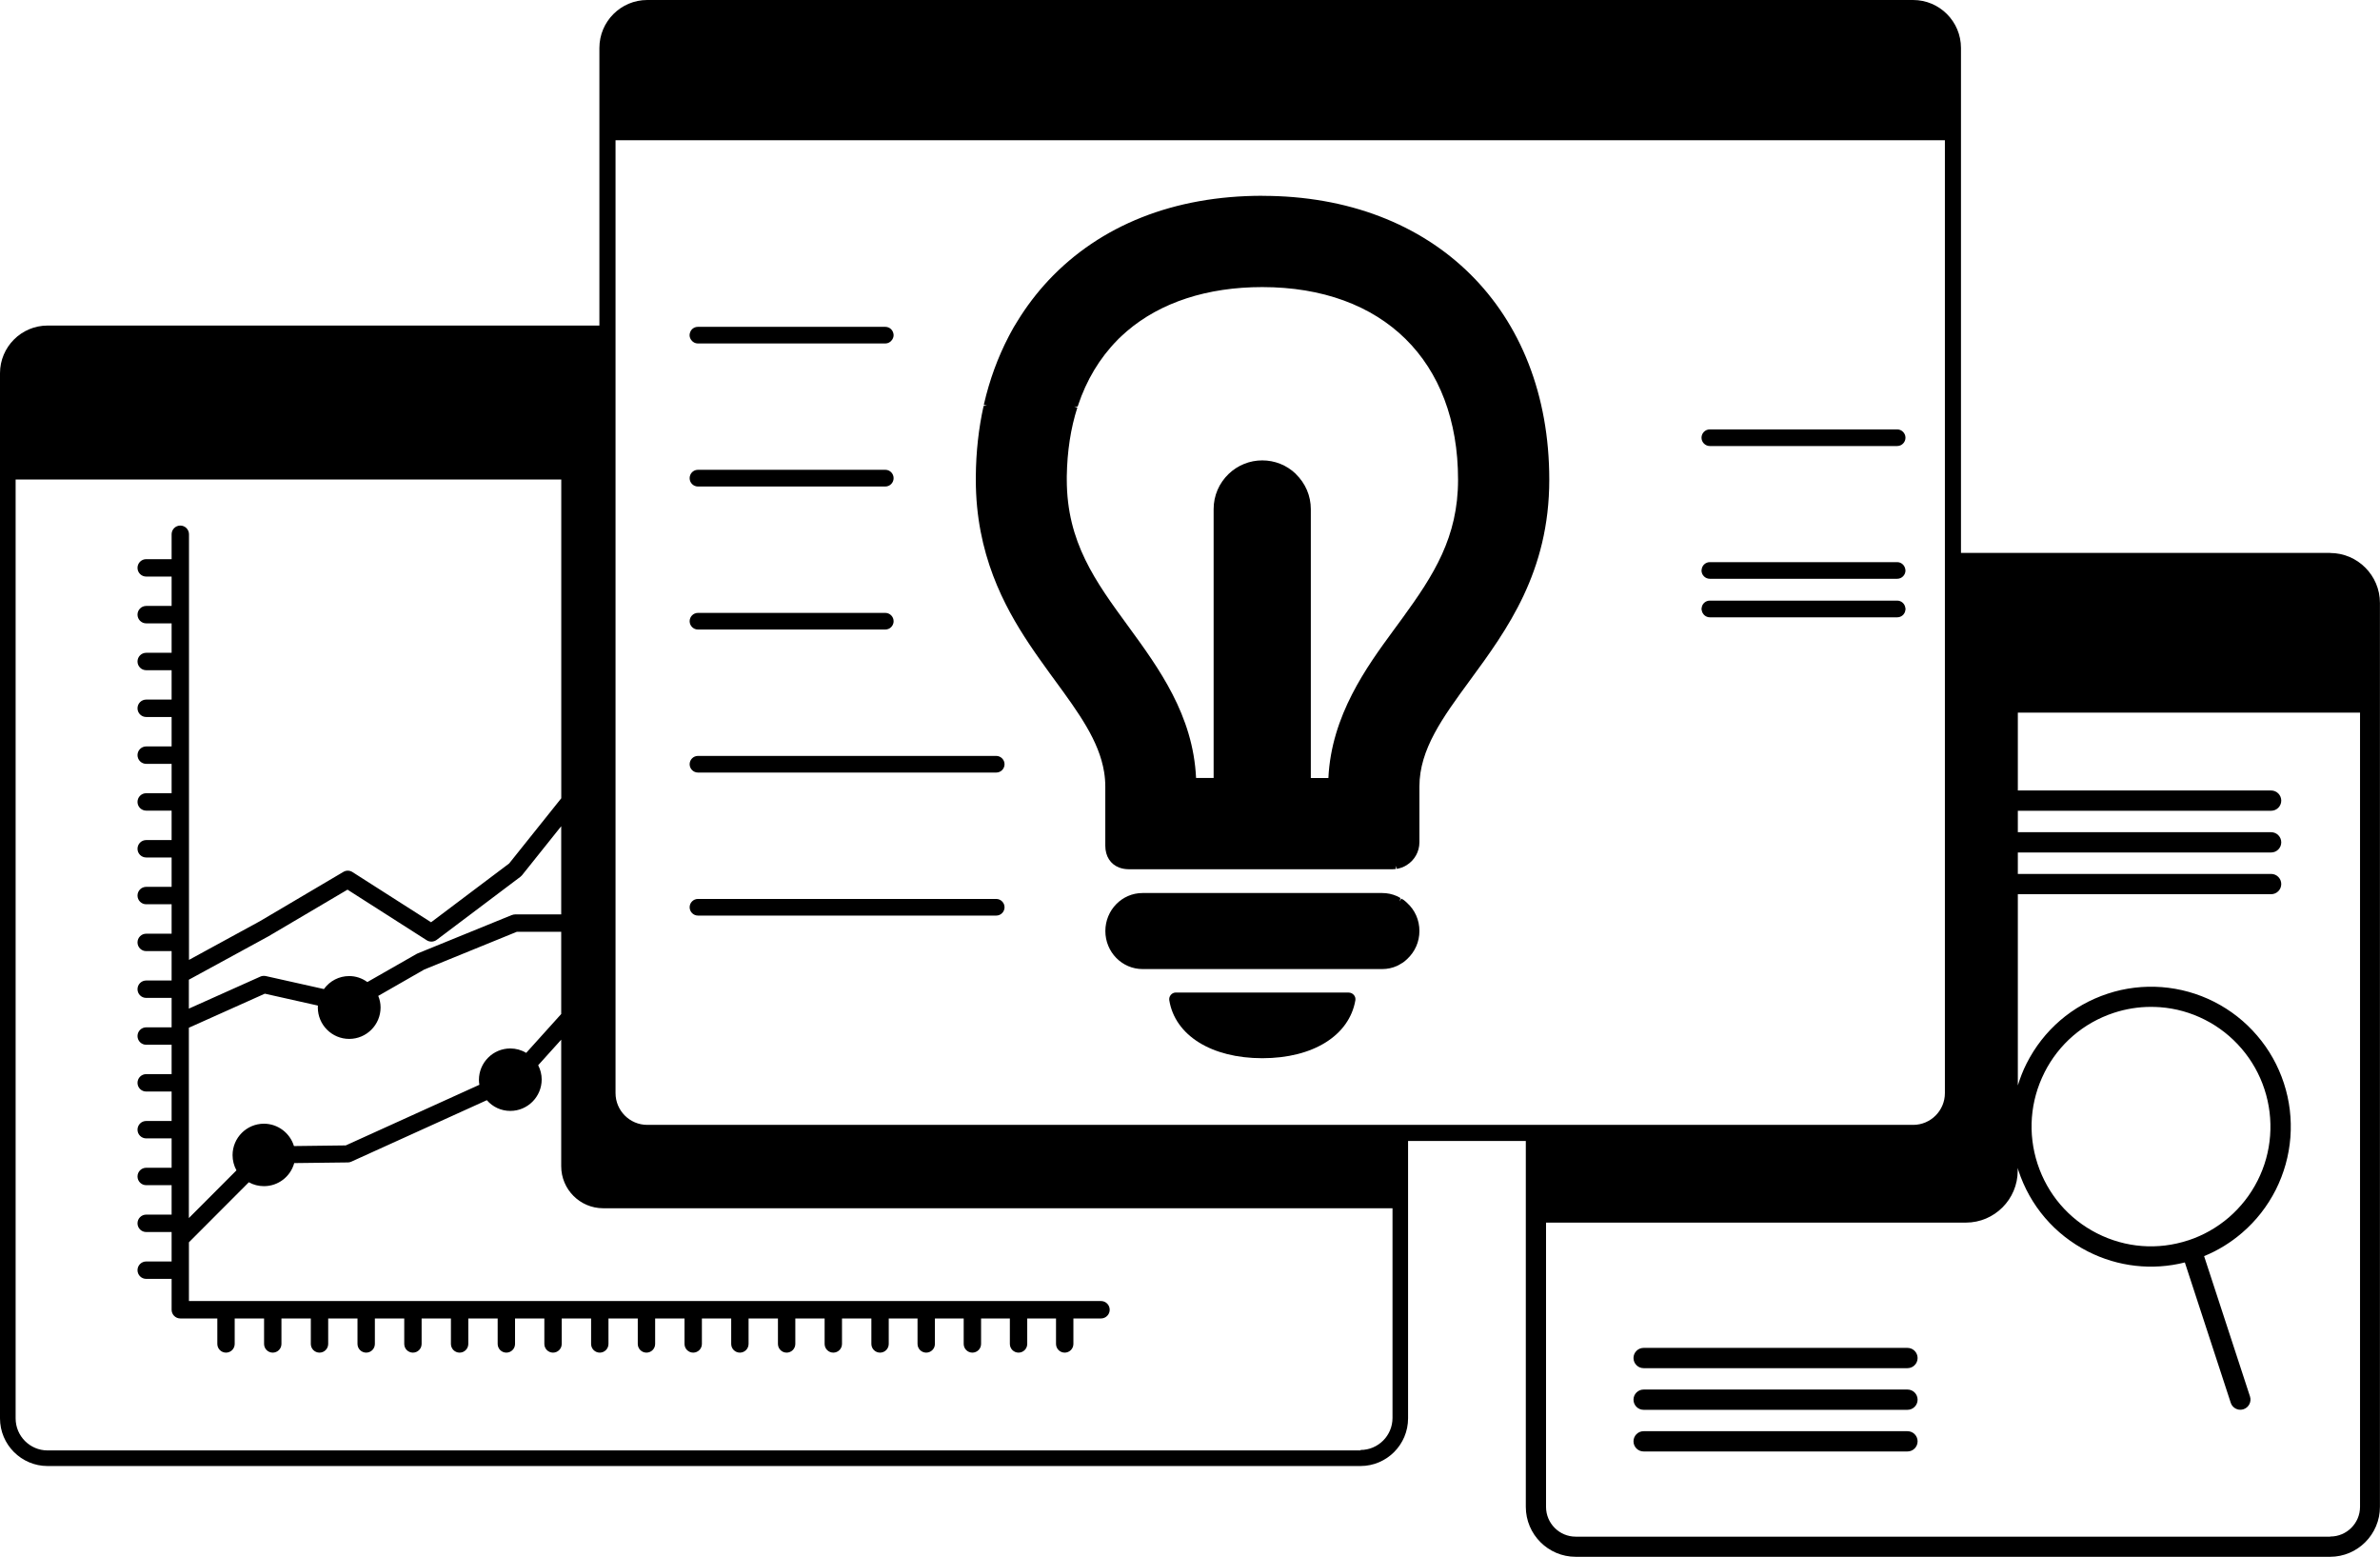 <svg width="393" height="257" viewBox="0 0 393 257" fill="none" xmlns="http://www.w3.org/2000/svg">
<g clip-path="url(#clip0_8068_6155)">
<path d="M384.767 91.273H323.808V7.916C323.808 3.551 320.265 0 315.907 0H106.876C102.519 0 98.975 3.551 98.975 7.916V53.741H7.858C3.522 53.741 0 57.27 0 61.614V234.131C0 238.475 3.522 242.004 7.858 242.004H224.651C228.987 242.004 232.509 238.475 232.509 234.131V188.349H251.951V248.74C251.951 253.289 255.644 256.989 260.184 256.989H384.757C389.296 256.989 392.989 253.289 392.989 248.74V99.533C392.989 94.985 389.296 91.284 384.757 91.284L384.767 91.273ZM384.767 253.664H260.194C257.486 253.664 255.291 251.465 255.291 248.751V201.822H324.622C329.332 201.822 333.176 197.982 333.176 193.251V192.79C333.219 192.919 333.24 193.048 333.283 193.176C335.199 199.044 339.289 203.807 344.781 206.595C349.748 209.116 355.401 209.749 360.775 208.398L368.355 231.567C368.58 232.254 369.222 232.715 369.94 232.715C370.111 232.715 370.282 232.683 370.464 232.629C371.342 232.339 371.813 231.395 371.535 230.527L363.955 207.357C366.235 206.424 368.345 205.126 370.229 203.506C372.541 201.522 374.404 199.13 375.785 196.416C377.155 193.691 377.969 190.774 378.205 187.738C378.429 184.702 378.076 181.688 377.123 178.792C376.17 175.896 374.693 173.257 372.702 170.94C370.721 168.623 368.334 166.757 365.625 165.373C362.906 164 359.994 163.185 356.964 162.949C353.924 162.723 350.926 163.077 348.036 164.032C342.179 165.952 337.426 170.05 334.643 175.552C334.043 176.732 333.583 177.945 333.197 179.178V147.61H375.025C375.946 147.61 376.695 146.859 376.695 145.936C376.695 145.014 375.946 144.263 375.025 144.263H333.197V140.723H375.025C375.946 140.723 376.695 139.972 376.695 139.05C376.695 138.127 375.946 137.376 375.025 137.376H333.197V133.837H375.025C375.946 133.837 376.695 133.086 376.695 132.163C376.695 131.241 375.946 130.49 375.025 130.49H333.197V117.639H389.703V248.73C389.703 251.444 387.508 253.643 384.799 253.643L384.767 253.664ZM337.587 177.054C339.963 172.345 344.032 168.848 349.042 167.196C351.033 166.542 353.089 166.21 355.166 166.21C355.669 166.21 356.172 166.231 356.675 166.263C359.266 166.456 361.76 167.154 364.084 168.333C366.407 169.513 368.441 171.112 370.143 173.096C371.835 175.07 373.109 177.333 373.922 179.811C374.736 182.289 375.046 184.863 374.854 187.47C374.661 190.066 373.965 192.565 372.787 194.893C371.61 197.22 370.015 199.258 368.045 200.964C366.064 202.659 363.816 203.935 361.343 204.75H361.321C356.322 206.392 350.99 205.984 346.29 203.603C341.591 201.221 338.101 197.145 336.452 192.125C334.814 187.105 335.221 181.753 337.597 177.044L337.587 177.054ZM315.907 185.689H106.876C103.986 185.689 101.641 183.329 101.641 180.444V23.148H321.153V180.444C321.153 183.34 318.798 185.689 315.918 185.689H315.907ZM224.662 239.43H7.858C4.946 239.43 2.58 237.059 2.58 234.141V79.152H92.68V131.777L84.073 142.536L71.183 152.243L58.197 143.952C57.736 143.662 57.158 143.651 56.698 143.93L42.909 152.072L31.207 158.454V88.195C31.207 87.401 30.565 86.757 29.773 86.757C28.981 86.757 28.338 87.401 28.338 88.195V92.303H24.142C23.349 92.303 22.707 92.947 22.707 93.74C22.707 94.534 23.349 95.178 24.142 95.178H28.338V100.026H24.142C23.349 100.026 22.707 100.67 22.707 101.463C22.707 102.257 23.349 102.901 24.142 102.901H28.338V107.76H24.142C23.349 107.76 22.707 108.404 22.707 109.197C22.707 109.991 23.349 110.635 24.142 110.635H28.338V115.483H24.142C23.349 115.483 22.707 116.127 22.707 116.921C22.707 117.714 23.349 118.358 24.142 118.358H28.338V123.217H24.142C23.349 123.217 22.707 123.861 22.707 124.654C22.707 125.448 23.349 126.092 24.142 126.092H28.338V130.94H24.142C23.349 130.94 22.707 131.584 22.707 132.378C22.707 133.171 23.349 133.815 24.142 133.815H28.338V138.674H24.142C23.349 138.674 22.707 139.318 22.707 140.112C22.707 140.905 23.349 141.549 24.142 141.549H28.338V146.397H24.142C23.349 146.397 22.707 147.041 22.707 147.835C22.707 148.629 23.349 149.272 24.142 149.272H28.338V154.131H24.142C23.349 154.131 22.707 154.775 22.707 155.569C22.707 156.362 23.349 157.006 24.142 157.006H28.338V161.855H24.142C23.349 161.855 22.707 162.498 22.707 163.292C22.707 164.086 23.349 164.729 24.142 164.729H28.338V169.588H24.142C23.349 169.588 22.707 170.232 22.707 171.026C22.707 171.82 23.349 172.463 24.142 172.463H28.338V177.312H24.142C23.349 177.312 22.707 177.955 22.707 178.749C22.707 179.543 23.349 180.186 24.142 180.186H28.338V185.046H24.142C23.349 185.046 22.707 185.689 22.707 186.483C22.707 187.277 23.349 187.92 24.142 187.92H28.338V192.769H24.142C23.349 192.769 22.707 193.412 22.707 194.206C22.707 195 23.349 195.644 24.142 195.644H28.338V200.503H24.142C23.349 200.503 22.707 201.146 22.707 201.94C22.707 202.734 23.349 203.377 24.142 203.377H28.338V208.237H24.142C23.349 208.237 22.707 208.88 22.707 209.674C22.707 210.468 23.349 211.111 24.142 211.111H28.338V216.207C28.338 217 28.981 217.644 29.773 217.644H35.886V221.849C35.886 222.643 36.528 223.286 37.321 223.286C38.113 223.286 38.755 222.643 38.755 221.849V217.644H43.605V221.849C43.605 222.643 44.247 223.286 45.039 223.286C45.832 223.286 46.474 222.643 46.474 221.849V217.644H51.324V221.849C51.324 222.643 51.966 223.286 52.758 223.286C53.55 223.286 54.193 222.643 54.193 221.849V217.644H59.032V221.849C59.032 222.643 59.674 223.286 60.467 223.286C61.259 223.286 61.901 222.643 61.901 221.849V217.644H66.751V221.849C66.751 222.643 67.393 223.286 68.185 223.286C68.978 223.286 69.62 222.643 69.62 221.849V217.644H74.459V221.849C74.459 222.643 75.101 223.286 75.894 223.286C76.686 223.286 77.328 222.643 77.328 221.849V217.644H82.178V221.849C82.178 222.643 82.82 223.286 83.612 223.286C84.405 223.286 85.047 222.643 85.047 221.849V217.644H89.886V221.849C89.886 222.643 90.528 223.286 91.321 223.286C92.113 223.286 92.755 222.643 92.755 221.849V217.644H97.605V221.849C97.605 222.643 98.247 223.286 99.04 223.286C99.832 223.286 100.474 222.643 100.474 221.849V217.644H105.313V221.849C105.313 222.643 105.956 223.286 106.748 223.286C107.54 223.286 108.182 222.643 108.182 221.849V217.644H113.032V221.849C113.032 222.643 113.674 223.286 114.467 223.286C115.259 223.286 115.901 222.643 115.901 221.849V217.644H120.74V221.849C120.74 222.643 121.383 223.286 122.175 223.286C122.967 223.286 123.609 222.643 123.609 221.849V217.644H128.459V221.849C128.459 222.643 129.102 223.286 129.894 223.286C130.686 223.286 131.328 222.643 131.328 221.849V217.644H136.167V221.849C136.167 222.643 136.81 223.286 137.602 223.286C138.394 223.286 139.036 222.643 139.036 221.849V217.644H143.886V221.849C143.886 222.643 144.529 223.286 145.321 223.286C146.113 223.286 146.755 222.643 146.755 221.849V217.644H151.509V221.849C151.509 222.643 152.151 223.286 152.943 223.286C153.736 223.286 154.378 222.643 154.378 221.849V217.644H159.131V221.849C159.131 222.643 159.774 223.286 160.566 223.286C161.358 223.286 162.001 222.643 162.001 221.849V217.644H166.754V221.849C166.754 222.643 167.396 223.286 168.188 223.286C168.981 223.286 169.623 222.643 169.623 221.849V217.644H174.376V221.849C174.376 222.643 175.019 223.286 175.811 223.286C176.603 223.286 177.246 222.643 177.246 221.849V217.644H181.806C182.598 217.644 183.241 217 183.241 216.207C183.241 215.413 182.598 214.769 181.806 214.769H31.197V205.072L41.089 195.161C41.849 195.59 42.706 195.804 43.594 195.804C45.939 195.804 47.973 194.228 48.583 191.996L57.447 191.889C57.64 191.889 57.833 191.846 58.015 191.76L80.39 181.613C81.375 182.75 82.767 183.383 84.266 183.383C87.124 183.383 89.447 181.055 89.447 178.191C89.447 177.387 89.244 176.572 88.869 175.842L92.67 171.627V192.511C92.67 196.341 95.774 199.451 99.596 199.451H229.94V234.066C229.94 236.984 227.574 239.355 224.662 239.355V239.43ZM84.266 173.075C81.407 173.075 79.084 175.402 79.084 178.266C79.084 178.524 79.105 178.792 79.159 179.071L57.094 189.079L48.54 189.186C47.887 187.03 45.874 185.496 43.583 185.496C40.725 185.496 38.402 187.824 38.402 190.688C38.402 191.567 38.627 192.426 39.044 193.198L31.186 201.071V169.653L43.733 164.032L52.491 165.995C52.491 166.102 52.48 166.199 52.48 166.306C52.48 169.17 54.803 171.498 57.662 171.498C60.52 171.498 62.843 169.17 62.843 166.306C62.843 165.652 62.715 165.019 62.458 164.397L70.059 160.042L85.358 153.81H92.67V167.389L86.888 173.804C86.085 173.321 85.186 173.075 84.266 173.075ZM84.533 151.042L68.924 157.403C68.86 157.424 68.806 157.457 68.753 157.489L60.659 162.112C59.771 161.468 58.743 161.125 57.662 161.125C55.991 161.125 54.461 161.919 53.486 163.27L43.894 161.125C43.594 161.061 43.284 161.082 42.995 161.211L31.186 166.499V161.726L44.311 154.571L57.383 146.859L70.466 155.215C70.969 155.537 71.622 155.504 72.104 155.15L85.936 144.735C86.032 144.66 86.118 144.574 86.193 144.488L92.67 136.389V150.946H85.079C84.897 150.946 84.715 150.978 84.533 151.053V151.042Z" fill="black"/>
<path d="M314.976 236.255H271.403C270.483 236.255 269.733 237.006 269.733 237.928C269.733 238.85 270.483 239.601 271.403 239.601H314.976C315.897 239.601 316.646 238.85 316.646 237.928C316.646 237.006 315.897 236.255 314.976 236.255Z" fill="black"/>
<path d="M314.976 229.379H271.403C270.483 229.379 269.733 230.13 269.733 231.052C269.733 231.975 270.483 232.726 271.403 232.726H314.976C315.897 232.726 316.646 231.975 316.646 231.052C316.646 230.13 315.897 229.379 314.976 229.379Z" fill="black"/>
<path d="M314.976 222.503H271.403C270.483 222.503 269.733 223.254 269.733 224.176C269.733 225.099 270.483 225.85 271.403 225.85H314.976C315.897 225.85 316.646 225.099 316.646 224.176C316.646 223.254 315.897 222.503 314.976 222.503Z" fill="black"/>
<path d="M231.706 148.521C231.706 148.521 231.61 148.457 231.513 148.403C231.47 148.371 231.428 148.35 231.385 148.328L231.139 148.8L231.246 148.242C231.064 148.135 230.892 148.028 230.7 147.942C229.918 147.588 229.083 147.416 228.248 147.416H188.658C185.275 147.416 182.523 150.227 182.523 153.692C182.523 157.156 185.275 159.967 188.658 159.967H228.248C229.094 159.967 229.918 159.795 230.7 159.441C230.892 159.355 231.064 159.248 231.246 159.141L231.385 159.055C231.385 159.055 231.47 159.012 231.567 158.948C231.62 158.915 231.663 158.894 231.706 158.862C231.931 158.701 232.145 158.508 232.348 158.325C233.654 157.113 234.382 155.472 234.382 153.681C234.382 151.889 233.665 150.248 232.348 149.047C232.145 148.854 231.942 148.671 231.717 148.511L231.706 148.521Z" fill="black"/>
<path d="M222.713 163.839H194.172C193.85 163.839 193.54 163.978 193.326 164.236C193.122 164.483 193.026 164.804 193.08 165.126C194.032 170.929 200.06 174.684 208.442 174.684C216.825 174.684 222.788 170.94 223.805 165.137C223.859 164.815 223.773 164.493 223.559 164.247C223.345 164 223.034 163.85 222.713 163.85V163.839Z" fill="black"/>
<path d="M208.442 32.319C193.915 32.319 181.699 37.146 173.124 46.285C171.208 48.334 169.484 50.598 168.006 53.011L167.889 53.204C167.728 53.472 167.557 53.74 167.396 54.009C167.3 54.17 167.214 54.341 167.118 54.513L166.904 54.899C166.786 55.114 166.668 55.317 166.561 55.543C164.773 58.975 163.403 62.708 162.493 66.655C162.493 66.655 162.45 66.827 162.45 66.838L162.975 66.956L162.418 67.009C161.604 70.678 161.165 74.582 161.133 78.616V79.184C161.123 91.445 165.822 100.101 169.912 106.258C170.48 107.116 171.058 107.953 171.646 108.779C172.225 109.605 172.813 110.42 173.391 111.214L174.216 112.34C178.123 117.682 181.485 122.295 182.32 127.454C182.449 128.248 182.513 129.052 182.513 129.835V139.597C182.513 141.345 183.359 142.675 184.836 143.222C185.307 143.394 185.832 143.49 186.399 143.49H229.929C230.122 143.49 230.314 143.469 230.507 143.437L230.432 142.901L230.646 143.415C230.721 143.415 230.807 143.394 230.892 143.383C230.978 143.362 231.053 143.34 231.214 143.287L231.46 143.212C231.46 143.212 231.588 143.169 231.61 143.158C231.845 143.061 232.059 142.943 232.274 142.815C233.601 141.989 234.383 140.573 234.383 139.028V129.835C234.383 123.689 238.237 118.433 242.701 112.34C248.857 103.952 255.826 94.438 255.826 79.184C255.826 51.155 236.791 32.33 208.453 32.33L208.442 32.319ZM213.967 78.219C212.468 76.781 210.498 75.998 208.432 75.998C206.365 75.998 204.396 76.792 202.897 78.219C201.291 79.753 200.402 81.823 200.402 84.043V128.42H197.501C197.019 118.058 191.345 110.291 186.335 103.426C180.875 95.961 176.154 89.503 176.154 79.173V78.616C176.218 74.529 176.796 70.71 177.899 67.278L177.385 67.117H177.952L178.006 66.945C179.408 62.73 181.592 59.104 184.483 56.165L184.697 55.94C184.815 55.822 184.932 55.714 185.05 55.607L185.243 55.425C185.51 55.178 185.778 54.931 186.067 54.684C191.634 49.911 199.364 47.39 208.421 47.39C228.366 47.39 240.763 59.576 240.763 79.184C240.763 88.677 236.759 94.92 231.535 102.096L230.025 104.156C225.711 110.045 219.844 118.079 219.352 128.43H216.45V84.054C216.45 81.834 215.562 79.774 213.956 78.23L213.967 78.219Z" fill="black"/>
<path d="M115.248 56.701H146.188C146.638 56.701 147.045 56.476 147.312 56.09C147.473 55.843 147.558 55.586 147.558 55.328C147.558 55.178 147.526 55.017 147.462 54.845C147.259 54.298 146.755 53.955 146.177 53.955H115.238C114.659 53.955 114.156 54.309 113.964 54.845C113.899 55.006 113.867 55.167 113.867 55.328C113.867 55.586 113.953 55.843 114.113 56.09C114.381 56.476 114.788 56.701 115.238 56.701H115.248Z" fill="black"/>
<path d="M115.248 80.311H146.188C146.948 80.311 147.558 79.688 147.558 78.937C147.558 78.755 147.526 78.573 147.451 78.401C147.237 77.886 146.734 77.554 146.188 77.554H115.248C114.692 77.554 114.199 77.886 113.985 78.401C113.91 78.573 113.878 78.755 113.878 78.937C113.878 79.699 114.499 80.311 115.248 80.311Z" fill="black"/>
<path d="M115.248 103.92H146.188C146.381 103.92 146.563 103.877 146.745 103.802C147.237 103.577 147.558 103.083 147.558 102.547C147.558 101.785 146.938 101.174 146.188 101.174H115.248C114.488 101.174 113.878 101.796 113.878 102.547C113.878 103.298 114.499 103.92 115.248 103.92Z" fill="black"/>
<path d="M313.274 70.882H282.334C281.574 70.882 280.964 71.504 280.964 72.255C280.964 73.006 281.585 73.628 282.334 73.628H313.274C314.034 73.628 314.644 73.006 314.644 72.255C314.644 71.504 314.023 70.882 313.274 70.882Z" fill="black"/>
<path d="M313.274 92.796H282.334C281.649 92.796 281.071 93.322 280.996 93.966C280.985 94.008 280.964 94.116 280.964 94.169C280.964 94.931 281.585 95.542 282.334 95.542H313.274C314.034 95.542 314.644 94.92 314.644 94.169C314.644 94.116 314.644 94.051 314.623 94.008C314.537 93.322 313.959 92.796 313.274 92.796Z" fill="black"/>
<path d="M313.274 99.147H282.334C281.649 99.147 281.081 99.651 280.996 100.305C280.985 100.348 280.964 100.477 280.964 100.519C280.964 100.616 280.985 100.691 280.996 100.713C281.092 101.399 281.66 101.903 282.345 101.903H313.285C313.97 101.903 314.537 101.399 314.623 100.745C314.633 100.702 314.655 100.584 314.655 100.53C314.655 100.434 314.633 100.359 314.623 100.337C314.526 99.651 313.959 99.147 313.274 99.147Z" fill="black"/>
<path d="M164.506 124.783H115.248C114.488 124.783 113.878 125.405 113.878 126.156C113.878 126.907 114.499 127.529 115.248 127.529H164.506C165.266 127.529 165.876 126.907 165.876 126.156C165.876 125.405 165.255 124.783 164.506 124.783Z" fill="black"/>
<path d="M164.506 148.393H115.248C114.488 148.393 113.878 149.015 113.878 149.766C113.878 150.516 114.499 151.139 115.248 151.139H164.506C165.266 151.139 165.876 150.516 165.876 149.766C165.876 149.015 165.255 148.393 164.506 148.393Z" fill="black"/>
</g>
<defs>
<clipPath id="clip0_8068_6155">
<rect width="393" height="257" fill="white"/>
</clipPath>
</defs>
</svg>
